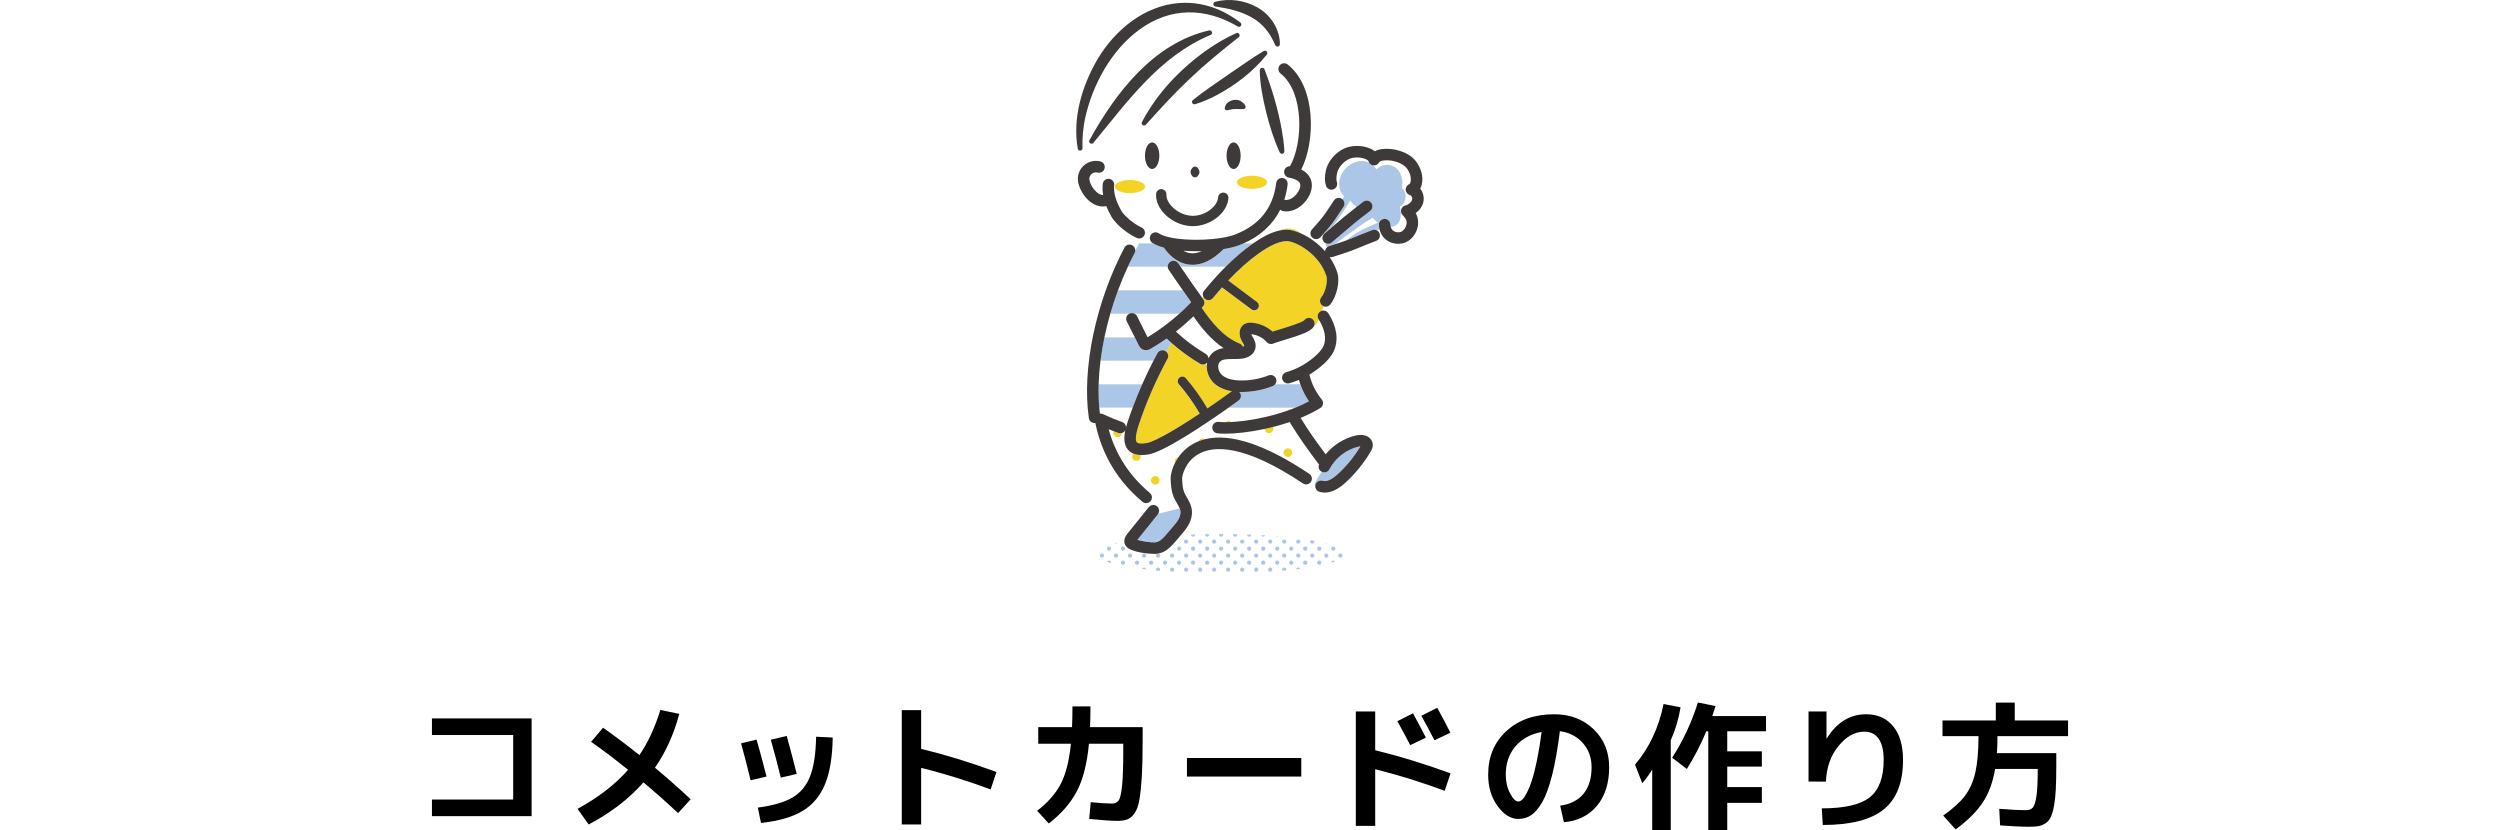 <?xml version="1.0" encoding="UTF-8"?>
<svg id="_レイヤー_2" data-name="レイヤー 2" xmlns="http://www.w3.org/2000/svg" viewBox="0 0 993.27 329.76">
  <defs>
    <style>
      .cls-1 {
        fill: none;
      }

      .cls-2 {
        fill: #acc6e7;
      }

      .cls-3 {
        fill: #f3d426;
      }

      .cls-4 {
        fill: #3e3a39;
      }

      .cls-5 {
        fill: #f1d328;
      }

      .cls-6 {
        fill: #acc5e7;
      }
    </style>
  </defs>
  <g id="_レイヤー_4" data-name="レイヤー 4">
    <g>
      <path d="M171.61,285.43h39.6v38.83h-39.6v-6.6h32.28v-25.63h-32.28v-6.6Z"/>
      <path d="M234.86,294.73l4.73-5.61c4.73,3.34,9.55,6.97,14.46,10.89,3.45-5.1,6.21-11.07,8.31-17.93l7.53,1.54c-2.16,8.1-5.39,15.24-9.68,21.4,4.95,4.11,9.68,8.29,14.19,12.54l-5,5.5c-4.11-3.89-8.69-7.96-13.75-12.21-5.79,6.56-13.05,12.14-21.78,16.72l-4.4-6.21c8.21-4.47,14.91-9.64,20.08-15.51-5.13-4.14-10.03-7.85-14.68-11.11Z"/>
      <path d="M294.43,295.33l6.16-1.48c1.14,3.92,2.46,8.82,3.96,14.68l-6.33,1.49c-1.17-4.91-2.44-9.81-3.79-14.69ZM330.84,293.02c-.11,7.74-1.14,13.94-3.08,18.62-1.94,4.68-4.94,8.21-8.99,10.62-4.05,2.4-9.52,3.97-16.42,4.7l-1.26-6.1c5.94-.77,10.52-2.1,13.75-3.99,3.23-1.89,5.57-4.72,7.04-8.5,1.47-3.78,2.25-9,2.37-15.67l6.6.33ZM306.25,293.9l6.33-1.49c1.43,5.21,2.75,10.23,3.96,15.07l-6.33,1.49c-1.17-4.84-2.49-9.86-3.96-15.07Z"/>
      <path d="M358.28,282.13h7.7v15.4c9.53,2.31,19.51,5.37,29.92,9.19l-2.31,6.93c-9.17-3.41-18.37-6.27-27.61-8.58v22.5h-7.7v-45.43Z"/>
      <path d="M426.1,280.65h7.15c0,2.93-.06,5.68-.17,8.25h20.9v5.67c0,5.65-.11,10.32-.33,14.03-.22,3.7-.54,6.75-.96,9.13-.42,2.38-1.05,4.17-1.9,5.36-.84,1.19-1.77,2-2.78,2.42-1.01.42-2.32.63-3.93.63-2.42,0-6.2-.26-11.33-.77l.6-6.66c3.78.37,6.62.55,8.53.55,1.17,0,2.04-.43,2.61-1.29.57-.86,1.01-2.8,1.32-5.83.31-3.02.47-7.69.47-14v-2.64h-13.64c-.73,7.85-2.33,14.13-4.79,18.84-2.46,4.71-6.18,8.99-11.17,12.84l-4.62-5.06c4.18-3.19,7.29-6.71,9.32-10.56,2.04-3.85,3.4-9.2,4.1-16.06h-12.98v-6.6h13.42c.11-2.53.17-5.28.17-8.25Z"/>
      <path d="M471.58,308.53v-7.37h45.43v7.37h-45.43Z"/>
      <path d="M538.68,282.68h7.7v15.4c9.53,2.31,19.51,5.37,29.92,9.19l-2.31,6.93c-9.17-3.41-18.37-6.27-27.61-8.58v22.5h-7.7v-45.43ZM566.51,293.08l-6.21,2.97c-1.47-2.82-3.17-6-5.12-9.52l6.21-3.13c1.65,3.01,3.36,6.23,5.12,9.68ZM576.25,291.1l-6.33,3.02c-1.54-3.04-3.28-6.29-5.22-9.73l6.32-3.19c2.35,4.33,4.09,7.63,5.23,9.9Z"/>
      <path d="M619.86,320.08c4-.51,7.08-2.07,9.24-4.67,2.16-2.6,3.25-6.12,3.25-10.56,0-3.81-1.16-7.03-3.49-9.65-2.33-2.62-5.36-4.19-9.1-4.7-.88,6.97-1.92,12.81-3.11,17.52-1.19,4.71-2.51,8.3-3.96,10.75-1.45,2.46-2.92,4.17-4.4,5.14-1.48.97-3.18,1.46-5.09,1.46-2.97,0-5.7-1.71-8.2-5.12-2.49-3.41-3.74-7.57-3.74-12.48,0-7.11,2.42-12.89,7.26-17.33,4.84-4.44,11.17-6.66,18.98-6.66,6.31,0,11.52,1.98,15.65,5.94s6.19,9,6.19,15.12-1.62,11.5-4.87,15.34c-3.25,3.85-7.62,6.01-13.12,6.49l-1.48-6.6ZM612.49,290.82c-4.44.84-7.92,2.77-10.45,5.78-2.53,3.01-3.79,6.73-3.79,11.17,0,2.79.57,5.26,1.71,7.42,1.14,2.16,2.22,3.25,3.25,3.25.51,0,1.04-.25,1.59-.74.55-.5,1.16-1.4,1.84-2.72.68-1.32,1.35-2.99,2.01-5s1.33-4.68,2.01-7.98c.68-3.3,1.29-7.02,1.84-11.17Z"/>
      <path d="M663.81,294.12v35.64h-7.37v-23.98c-1.47,2.31-2.79,4.11-3.96,5.39l-2.86-7.37c5.65-6.67,9.42-14.7,11.33-24.09l6.76,1.32c-.84,4.88-2.15,9.24-3.91,13.09ZM701.65,290.55h-15.4v7.97h13.75v6.05h-13.75v8.14h13.75v6.27h-13.75v10.78h-7.54v-39.21h-.77c-2.27,5.43-4.86,10.41-7.75,14.96l-5.83-4.46c4.36-6.78,7.77-14.1,10.23-21.95l6.99,1.43c-.26.88-.68,2.2-1.27,3.96h21.34v6.05Z"/>
      <path d="M718.53,282.68h7.15v10.78h.06c4-6.45,9.22-9.68,15.67-9.68,4.55,0,8.13,1.59,10.75,4.76,2.62,3.17,3.93,7.64,3.93,13.39,0,8.95-2.55,15.49-7.64,19.63-5.1,4.14-13.18,6.21-24.25,6.21l-.39-6.6c9.02,0,15.37-1.47,19.06-4.4,3.69-2.93,5.53-7.88,5.53-14.85,0-3.7-.66-6.5-1.98-8.39-1.32-1.89-3.23-2.83-5.72-2.83-3.78,0-7.21,1.92-10.31,5.77-3.1,3.85-4.74,8.54-4.92,14.08l-6.93-.05v-27.83Z"/>
      <path d="M794.65,327.95l-.33-6.6c4.77.37,8.29.55,10.56.55,1.25,0,2.17-.35,2.78-1.04.61-.7,1.08-2.2,1.43-4.51.35-2.31.52-5.78.52-10.4v-.44h-16.94c-.88,5.32-2.54,9.79-4.98,13.42s-6,7.17-10.7,10.61l-4.95-5.5c3.81-2.68,6.68-5.28,8.61-7.81s3.31-5.61,4.15-9.24,1.27-8.47,1.27-14.52h-14.3v-6.21h21.18v-7.1h7.53v7.1h21.18v6.21h-28.05c0,2.64-.07,4.89-.22,6.76h23.59v4.9c0,3.74-.06,6.88-.19,9.43-.13,2.55-.37,4.75-.71,6.6s-.76,3.31-1.24,4.37c-.48,1.06-1.16,1.9-2.04,2.5-.88.6-1.8,1-2.75,1.18-.95.18-2.2.27-3.74.27-2.97,0-6.86-.18-11.66-.55Z"/>
    </g>
    <g>
      <path class="cls-1" d="M535.28,95.23c2.4-2.05,4.98-3.54,7.87-4.81,1.22-.54,2.77-1.37,4.32-1.88-.78-.57-1.48-1.25-2.1-2.03-1.99,1.25-3.98,2.5-5.91,3.85-1.91,1.33-3.76,2.74-5.64,4.1-1.12.8-2.24,1.75-3.4,2.57,2.11-.67,3.52-1.15,4.71-1.6.03-.07.08-.14.15-.2Z"/>
      <path class="cls-1" d="M509.98,135.18c-1.69.51-3.45,1.04-4.06,1.32-.92.42-2.01.19-2.68-.58-1.53-1.76-3.8-2.91-6.12-3.11.04.12.09.25.16.38.1.18.2.35.3.53.69,1.18,1.63,2.79,1.17,4.76-.49,2.12-2.43,3.62-5.17,4.01-1.24.18-2.5.18-3.69.17-2.2,0-4.11,0-5.19,1.04-.6.58-.72,1.38-.72,1.95,0,1.18.55,2.45,1.39,3.25,1.51,1.44,3.97,2.2,7.32,2.28,3.83.08,7.75-.61,11.32-2.01,1.17-.46,2.5.12,2.96,1.29.3.78.15,1.61-.33,2.23h9.99c-.2-.58-.39-1.17-.56-1.76-1.23.52-2.49.97-3.77,1.34-.21.06-.43.09-.64.09-.99,0-1.9-.65-2.19-1.65-.35-1.21.35-2.48,1.56-2.83,4.44-1.29,8.58-3.64,11.96-6.8,1.44-1.35,2.31-2.46,2.83-3.6,1.28-2.82.56-6.76-1.9-10.56-.11.25-.22.51-.33.77-.19.42-.4.85-.61,1.28-.24.03-.48.07-.72.11-.06.29-.18.57-.36.83-1.25,1.8-4.69,3.08-11.92,5.28Z"/>
      <path class="cls-1" d="M469.2,106.27c3.02,4.4,6.14,8.95,8.41,12.06.14-.18.28-.35.42-.52-.29-.74-.19-1.61.35-2.27,2.9-3.55,5.75-6.73,8.6-9.57h-17.99l.21.3Z"/>
      <path class="cls-1" d="M546.88,67.31c2.82-2.8,7.61-2.32,9.44,1.53.8,1.67,1.06,3.52.75,5.16-.02.2-.05.4-.09.59,1.02.94,1.64,2.32,1.45,3.98-.19,1.67-1.1,2.87-2.3,3.53,1.06,3.59.37,7.79-3.58,8.04.23.83.7,1.44,1.42,1.81,1.08.56,2.34.43,2.98.02,1.68-1.08,2.43-3.43,1.59-4.95-.29-.52-.78-1.03-1.29-1.58-.55-.58-.75-1.4-.54-2.17.21-.77.81-1.37,1.58-1.59,1.37-.39,2.45-1.28,2.75-2.27.13-.42.05-.97-.2-1.39-.09-.15-.28-.42-.55-.48-.98-.22-1.7-1.06-1.78-2.06-.07-1,.52-1.94,1.45-2.3.05-.02.3-.24.46-.86.36-1.38-.01-3.67-1.66-5.66-1.55-1.88-5.42-3.2-8.61-2.94-1.49.12-2.06.56-2.12.66-.39.89-1.3,1.44-2.28,1.36-.07,0-.14-.02-.21-.03.53.48.98,1.02,1.33,1.62Z"/>
      <path class="cls-1" d="M539,82.18c-.3-.19-.58-.38-.85-.58-.65-.5-1.23-1.2-1.65-1.97-.03.04-.06.09-.09.13-1.1,1.75-2.12,3.53-3.3,5.23-1.09,1.57-2.34,3.46-3.75,5.14.25-.21.48-.41.71-.61,3.32-2.84,4.9-4.2,8.93-7.33Z"/>
      <path class="cls-1" d="M436.72,161.95c.07.81.16,1.61.26,2.41.37-.03.76.02,1.12.19,2.73,1.25,5.26,2.29,7.75,3.18.9.32,1.48,1.16,1.51,2.06.21-.81.46-1.61.72-2.4.6-1.81,1.25-3.63,1.92-5.44h-13.29Z"/>
      <path class="cls-1" d="M444.19,115.36h25.73c-1.44-2.08-2.98-4.31-4.49-6.51l-1.11-1.61c-.27-.39-.4-.84-.4-1.28h-15.81c-1.43,3.07-2.74,6.21-3.92,9.4Z"/>
      <path class="cls-1" d="M438.79,134.02h12.02l-3.16-6.32c-.56-1.13-.11-2.5,1.02-3.06.01,0,.02,0,.03-.01h-7.57c-.91,3.13-1.69,6.28-2.34,9.4Z"/>
      <path class="cls-1" d="M472.93,100.59c1.44.19,2.95-.09,4.53-.8-.76.02-1.52.04-2.28.04-1.69,0-3.37-.06-5-.18.82.46,1.74.82,2.75.95Z"/>
      <path class="cls-1" d="M451.74,125.66l4.18,8.36c4.52-2.73,8.75-5.88,12.66-9.4h-17.91c.45.21.83.56,1.07,1.03Z"/>
      <path class="cls-1" d="M480.15,142.35c.35-.72.8-1.37,1.37-1.92,1.36-1.31,2.96-1.89,4.6-2.13-4.95-3.28-8.79-8.03-11.97-12.62-2.21,2.15-4.53,4.18-6.96,6.09,3.63,3.37,7.61,6.34,11.85,8.84.65.38,1.04,1.04,1.11,1.74Z"/>
      <path class="cls-1" d="M479.57,144.11c-.18.2-.39.36-.62.48.17.18.33.37.49.55.02-.35.06-.7.13-1.03Z"/>
      <path class="cls-1" d="M437.23,143.29c-.4,3.2-.66,6.35-.75,9.4h17.3c1.4-3.15,2.9-6.29,4.51-9.4h-21.06Z"/>
      <path class="cls-3" d="M524.95,118.16c1.94-2.41,2.53-6.86,2.09-8.26-2.86-9.22-12.51-14.09-15.81-14.07-2.91.03-6.68,1.69-11.21,4.95-4.02,2.89-8,6.42-12.03,10.7l11.43,8.54c.81.6.97,1.75.37,2.56-.36.48-.91.73-1.47.73-.38,0-.76-.12-1.09-.36l-11.72-8.75c-1.19,1.35-2.39,2.76-3.6,4.24-.8.98-2.24,1.12-3.21.33-.32-.26-.54-.59-.67-.94-.14.17-.28.35-.42.52.15.21.29.4.44.6.65.88.58,2.09-.15,2.89-.16.17-.32.35-.48.52,3.81,5.58,8.57,11.57,15.07,14.19.6.24,1.03.7,1.26,1.25.35-.13.54-.29.58-.35,0-.21-.44-.98-.68-1.39-.13-.22-.25-.43-.37-.64-1.22-2.24-1.22-5.34,1.21-6.66.94-.51,1.91-.53,2.64-.49,3.13.18,6.12,1.45,8.43,3.54.85-.28,1.9-.6,3.09-.96,2.76-.84,8.49-2.57,9.53-3.57.73-.99,2.12-1.22,3.14-.52.78.54,1.12,1.48.93,2.35.24-.04.48-.07.72-.11.22-.43.43-.86.61-1.28.11-.26.22-.51.33-.77,0-.01-.02-.03-.03-.04-.69-1.06-.39-2.47.67-3.16.23-.15.48-.25.74-.31.21-.58.4-1.15.58-1.7-.21-.08-.41-.19-.59-.34-.98-.79-1.13-2.23-.34-3.21Z"/>
      <path class="cls-3" d="M517.14,92.85c-2.26-1.9-5.28-2.89-9.17-1.18,1.11-.27,2.18-.41,3.21-.42,1.52-.01,3.64.53,5.96,1.6Z"/>
      <path class="cls-3" d="M463.36,139.8c.76.69.98,1.83.47,2.77-4.66,8.6-8.5,17.43-11.42,26.25-1.61,4.88-1.19,6.43-.79,6.92.29.36,1.19.72,3.79.35.88-.12,2.24-.63,3.99-1.46-.12-.27-.18-.58-.15-.9.09-.74.65-1.31,1.34-1.46l1.22.2c.25.15.45.36.6.61,3.79-2.05,8.67-5.06,14.2-8.73-2.38-4.14-5.16-8.06-8.29-11.67-.66-.76-.58-1.92.18-2.58.76-.66,1.92-.58,2.58.18,3.22,3.72,6.1,7.76,8.57,12.02,3.11-2.11,6.37-4.41,9.73-6.84,0,0,0,0,0,0-2.99-.48-5.39-1.57-7.16-3.25-1.75-1.66-2.8-4.11-2.81-6.54,0-.18.01-.36.02-.53-.16-.19-.32-.37-.49-.55-.33.17-.69.27-1.07.27-.39,0-.79-.1-1.16-.32-4.02-2.37-7.82-5.14-11.33-8.26l-2.03,3.52Z"/>
      <ellipse class="cls-3" cx="497.44" cy="72.42" rx="6" ry="2.61"/>
      <path class="cls-3" d="M448.96,71.51c-3.31,0-6,1.17-6,2.61s2.68,2.61,6,2.61,6-1.17,6-2.61-2.68-2.61-6-2.61Z"/>
      <path class="cls-2" d="M451.81,214.5c.53.17,1.2.33,1.92.47.09-.36.42-.62.8-.62.46,0,.84.37.84.83,0,.02,0,.04,0,.06,1.41.2,2.77.31,3.47.26.16-.01.32-.04.47-.07-.02-.08-.04-.16-.04-.25,0-.46.37-.83.84-.83.32,0,.59.18.73.44.57-.38,1.14-.91,1.78-1.6-.08-.03-.16-.07-.23-.12.12,0,.24-.02.36-.03.56-.61,1.17-1.33,1.87-2.18.6-.72,1.27-1.53,2.01-2.37,1.02-1.16,2.67-3.43,2.29-5.56-.05-.3-.15-.61-.28-.93l-8.53,2.12c-.05.09-.1.18-.17.26l-8.15,10.13Z"/>
      <path class="cls-2" d="M450.78,100.56c-.93,1.77-1.82,3.57-2.68,5.4h15.81c0-.73.34-1.45.99-1.9,1.04-.71,2.46-.45,3.18.59l.9,1.31h17.99c3.46-3.45,6.9-6.4,10.38-8.9.17-.12.34-.24.51-.36h-3.74c-.61.27-1.23.53-1.87.77-1.61.61-3.71,1.12-6.1,1.51-4.14,4.14-8.27,6.24-12.31,6.24-.52,0-1.03-.03-1.54-.1-5.28-.7-8.61-4.86-9.85-6.7-1.66-.45-3.11-1.02-4.26-1.71h-5.59l-1.57,2.87c-.01.33-.09.67-.25.99Z"/>
      <path class="cls-2" d="M441.13,124.63h7.57c.64-.31,1.36-.28,1.96,0h17.91c1.61-1.45,3.17-2.95,4.67-4.53-1.01-1.4-2.14-3.02-3.33-4.74h-25.73c-1.14,3.06-2.16,6.16-3.06,9.26Z"/>
      <path class="cls-2" d="M437.23,143.29h21.06c.5-.97,1.01-1.93,1.53-2.89.6-1.11,1.99-1.52,3.1-.92.17.09.31.2.45.33l2.03-3.52c-.65-.57-1.28-1.16-1.91-1.75-2.03,1.43-4.13,2.79-6.29,4.05-.31.18-1.02.6-1.93.6-.29,0-.6-.04-.93-.15-1.24-.41-1.77-1.47-1.97-1.87l-1.56-3.13h-12.02c-.65,3.12-1.17,6.22-1.55,9.26Z"/>
      <path class="cls-2" d="M436.72,161.95h13.29c1.15-3.1,2.41-6.19,3.78-9.26h-17.3c-.1,3.2-.02,6.31.24,9.26Z"/>
      <path class="cls-2" d="M520.05,159.43c-1.42-2.09-2.57-4.36-3.41-6.75h-9.99c-.24.32-.57.58-.97.73-3.91,1.53-8.17,2.34-12.38,2.34-.24,0-.47,0-.71,0-.08,0-.16,0-.23,0,.07.08.15.15.21.24.74,1.02.51,2.45-.51,3.19-.98.71-2.32,1.67-3.89,2.78h26.5c1.86-.76,3.66-1.6,5.37-2.52Z"/>
      <path class="cls-2" d="M522.66,192.54c.36-1.21,1.64-1.89,2.85-1.53,1.57.47,3.61-.45,6.08-2.72,3.48-3.21,6.47-6.89,8.9-10.94-.2,0-.42.02-.64.07-4.96,1.13-9.31,4.5-11.65,9.02-.58,1.12-1.96,1.56-3.08.98,0,0,0,0,0,0-1.78,2.67-2.77,4.72-2.77,4.72-.05.76.06,1.32.31,1.71-.12-.41-.13-.86,0-1.3Z"/>
      <path class="cls-6" d="M529.73,217.13c-.46,0-.84.37-.84.84,0,.06,0,.11.02.17.08.38.41.67.82.67s.74-.29.82-.67c.01-.05.02-.11.02-.17,0-.46-.37-.84-.84-.84Z"/>
      <path class="cls-6" d="M526.95,216.02c.1,0,.2-.02.29-.06-.3-.08-.6-.15-.91-.23.15.17.37.28.62.28Z"/>
      <path class="cls-6" d="M524.86,217.5c-.06-.09-.14-.17-.23-.23-.13-.09-.29-.14-.47-.14-.06,0-.11,0-.17.02-.38.08-.67.41-.67.82,0,.06,0,.11.02.17.07.33.32.58.65.65.05.01.11.02.17.02.17,0,.33-.05.47-.14.09-.06.17-.14.23-.23.06-.09.1-.19.13-.3.01-.05.02-.11.02-.17,0-.17-.05-.33-.14-.47Z"/>
      <path class="cls-6" d="M529.73,222.7c-.46,0-.84.37-.84.84,0,.01,0,.03,0,.04.55-.17,1.05-.34,1.52-.51-.15-.22-.4-.37-.69-.37Z"/>
      <path class="cls-6" d="M526.11,220.75c0,.46.37.83.84.83s.84-.37.84-.83-.37-.84-.84-.84-.84.37-.84.84Z"/>
      <path class="cls-6" d="M531.68,220.75c0,.46.37.83.84.83s.84-.37.84-.83-.37-.84-.84-.84-.84.37-.84.84Z"/>
      <path class="cls-6" d="M524.86,223.07c-.06-.09-.14-.17-.23-.23-.13-.09-.29-.14-.47-.14-.06,0-.11,0-.17.02-.38.08-.67.41-.67.82s.29.74.67.82c.05.01.11.02.17.02.17,0,.33-.05.47-.14.09-.06.17-.14.23-.23.09-.13.14-.29.14-.47s-.05-.33-.14-.47Z"/>
      <path class="cls-6" d="M518.59,217.13c-.46,0-.84.37-.84.84,0,.06,0,.11.02.17.08.38.41.67.82.67s.74-.29.82-.67c.01-.05.02-.11.02-.17,0-.46-.37-.84-.84-.84Z"/>
      <path class="cls-6" d="M514.97,215.18c0,.46.37.84.84.84s.84-.37.84-.84-.37-.83-.84-.83-.84.37-.84.83Z"/>
      <path class="cls-6" d="M520.54,215.18c0,.46.37.84.84.84s.84-.37.84-.84c0-.11-.02-.22-.06-.31-.45-.08-.92-.16-1.39-.24-.13.15-.22.34-.22.56Z"/>
      <path class="cls-6" d="M513.72,217.5c-.06-.09-.14-.17-.23-.23-.13-.09-.29-.14-.47-.14-.06,0-.11,0-.17.02-.38.08-.67.41-.67.82,0,.06,0,.11.02.17.07.33.32.58.65.65.05.01.11.02.17.02.17,0,.33-.05.47-.14.09-.06.17-.14.23-.23.06-.09.1-.19.13-.3.01-.05.02-.11.02-.17,0-.17-.05-.33-.14-.47Z"/>
      <path class="cls-6" d="M518.59,222.7c-.46,0-.84.37-.84.84s.37.84.84.84.84-.37.84-.84-.37-.84-.84-.84Z"/>
      <path class="cls-6" d="M515.81,225.49c-.42,0-.76.31-.82.71.54-.07,1.07-.13,1.59-.2-.13-.3-.42-.51-.77-.51Z"/>
      <path class="cls-6" d="M514.97,220.75c0,.46.37.83.84.83s.84-.37.84-.83-.37-.84-.84-.84-.84.37-.84.84Z"/>
      <path class="cls-6" d="M520.54,220.75c0,.46.37.83.84.83s.84-.37.84-.83-.37-.84-.84-.84-.84.37-.84.84Z"/>
      <path class="cls-6" d="M513.72,223.07c-.06-.09-.14-.17-.23-.23-.13-.09-.29-.14-.47-.14-.06,0-.11,0-.17.02-.38.08-.67.41-.67.82s.29.74.67.82c.05.01.11.02.17.02.17,0,.33-.05.47-.14.09-.06.17-.14.23-.23.09-.13.14-.29.14-.47s-.05-.33-.14-.47Z"/>
      <path class="cls-6" d="M507.45,217.13c-.46,0-.84.37-.84.84,0,.06,0,.11.02.17.08.38.41.67.82.67s.74-.29.82-.67c.01-.05.02-.11.02-.17,0-.46-.37-.84-.84-.84Z"/>
      <path class="cls-6" d="M507.91,213.09c-.34-.03-.68-.06-1.02-.08.15.14.34.22.56.22.17,0,.33-.05.46-.14Z"/>
      <path class="cls-6" d="M503.83,215.18c0,.46.37.84.84.84s.84-.37.84-.84-.37-.83-.84-.83-.84.37-.84.83Z"/>
      <path class="cls-6" d="M509.4,215.18c0,.46.37.84.84.84s.84-.37.84-.84-.37-.83-.84-.83-.84.37-.84.83Z"/>
      <path class="cls-6" d="M502.58,217.5c-.06-.09-.14-.17-.23-.23-.13-.09-.29-.14-.47-.14-.06,0-.11,0-.17.02-.38.08-.67.41-.67.82,0,.06,0,.11.02.17.07.33.32.58.65.65.05.01.11.02.17.02.17,0,.33-.05.47-.14.09-.06.17-.14.23-.23.06-.09.1-.19.13-.3.01-.05.02-.11.02-.17,0-.17-.05-.33-.14-.47Z"/>
      <path class="cls-6" d="M501.08,212.63c.09.3.33.52.63.59.05.01.11.02.17.02.17,0,.33-.05.47-.14.09-.06.17-.14.23-.23.03-.05.06-.09.08-.15-.52-.03-1.04-.06-1.57-.09Z"/>
      <path class="cls-6" d="M507.45,222.7c-.46,0-.84.37-.84.84s.37.84.84.84.84-.37.84-.84-.37-.84-.84-.84Z"/>
      <path class="cls-6" d="M504.67,225.49c-.46,0-.84.37-.84.83s.37.84.84.84.84-.37.84-.84-.37-.83-.84-.83Z"/>
      <path class="cls-6" d="M510.24,225.49c-.46,0-.84.37-.84.83,0,.17.05.32.13.45.5-.05.99-.09,1.48-.14.04-.1.06-.2.06-.31,0-.46-.37-.83-.84-.83Z"/>
      <path class="cls-6" d="M504.67,219.92c-.46,0-.84.37-.84.84s.37.83.84.83.84-.37.84-.83-.37-.84-.84-.84Z"/>
      <path class="cls-6" d="M509.4,220.75c0,.46.37.83.84.83s.84-.37.84-.83-.37-.84-.84-.84-.84.37-.84.84Z"/>
      <path class="cls-6" d="M502.58,223.07c-.06-.09-.14-.17-.23-.23-.13-.09-.29-.14-.47-.14-.06,0-.11,0-.17.02-.38.08-.67.41-.67.82s.29.74.67.82c.05.01.11.02.17.02.17,0,.33-.05.47-.14.09-.06.17-.14.23-.23.09-.13.14-.29.14-.47s-.05-.33-.14-.47Z"/>
      <path class="cls-6" d="M496.31,217.13c-.46,0-.84.37-.84.84,0,.06,0,.11.02.17.08.38.41.67.82.67s.74-.29.82-.67c.01-.05.02-.11.02-.17,0-.46-.37-.84-.84-.84Z"/>
      <path class="cls-6" d="M496.31,213.23c.45,0,.81-.35.83-.79-.55-.02-1.11-.04-1.67-.06,0,0,0,.01,0,.02,0,.46.37.84.84.84Z"/>
      <path class="cls-6" d="M492.69,215.18c0,.46.37.84.84.84s.84-.37.84-.84-.37-.83-.84-.83-.84.37-.84.83Z"/>
      <path class="cls-6" d="M498.26,215.18c0,.46.37.84.84.84s.84-.37.84-.84-.37-.83-.84-.83-.84.37-.84.83Z"/>
      <path class="cls-6" d="M491.43,217.5c-.06-.09-.14-.17-.23-.23-.13-.09-.29-.14-.47-.14-.06,0-.11,0-.17.02-.22.04-.4.17-.52.35-.09.13-.14.29-.14.47,0,.06,0,.11.02.17.02.11.07.21.13.3.12.18.31.31.52.35.05.01.11.02.17.02.17,0,.33-.05.47-.14.09-.06.17-.14.23-.23.06-.09.1-.19.13-.3.01-.05.02-.11.02-.17,0-.17-.05-.33-.14-.47Z"/>
      <path class="cls-6" d="M496.31,222.7c-.46,0-.84.37-.84.84s.37.84.84.84.84-.37.84-.84-.37-.84-.84-.84Z"/>
      <path class="cls-6" d="M493.53,225.49c-.46,0-.84.37-.84.83s.37.84.84.84.84-.37.84-.84-.37-.83-.84-.83Z"/>
      <path class="cls-6" d="M499.1,225.49c-.46,0-.84.37-.84.83s.37.84.84.84.84-.37.84-.84-.37-.83-.84-.83Z"/>
      <path class="cls-6" d="M493.53,219.92c-.46,0-.84.37-.84.84s.37.83.84.83.84-.37.84-.83-.37-.84-.84-.84Z"/>
      <path class="cls-6" d="M499.1,219.92c-.46,0-.84.37-.84.84s.37.83.84.83.84-.37.84-.83-.37-.84-.84-.84Z"/>
      <path class="cls-6" d="M491.43,223.07c-.06-.09-.14-.17-.23-.23-.13-.09-.29-.14-.47-.14-.06,0-.11,0-.17.02-.22.04-.4.17-.52.35-.09.13-.14.29-.14.47s.05.33.14.47c.12.18.31.31.52.35.05.01.11.02.17.02.17,0,.33-.05.47-.14.09-.06.17-.14.23-.23.09-.13.14-.29.14-.47s-.05-.33-.14-.47Z"/>
      <path class="cls-6" d="M485.17,217.13c-.46,0-.84.37-.84.84,0,.06,0,.11.02.17.08.38.41.67.82.67s.74-.29.82-.67c.01-.05.02-.11.02-.17,0-.46-.37-.84-.84-.84Z"/>
      <path class="cls-6" d="M489.92,212.24s-.02.1-.02.15c0,.17.05.33.14.47.12.18.31.31.52.35.05.01.11.02.17.02.17,0,.33-.05.47-.14.09-.06.17-.14.23-.23.09-.13.14-.29.14-.47,0-.04,0-.08-.01-.12-.55-.01-1.09-.02-1.64-.03Z"/>
      <path class="cls-6" d="M484.36,212.2c-.01.06-.02.13-.02.19,0,.46.37.84.84.84s.84-.37.84-.84c0-.07,0-.13-.02-.19-.34,0-.68,0-1.02,0-.2,0-.4,0-.6,0Z"/>
      <path class="cls-6" d="M483.22,215.18c0-.46-.37-.83-.84-.83s-.84.37-.84.83.37.84.84.84.84-.37.84-.84Z"/>
      <path class="cls-6" d="M487.12,215.18c0,.46.37.84.84.84s.84-.37.84-.84-.37-.83-.84-.83-.84.37-.84.83Z"/>
      <path class="cls-6" d="M485.17,222.7c-.46,0-.84.37-.84.84s.37.84.84.84.84-.37.84-.84-.37-.84-.84-.84Z"/>
      <path class="cls-6" d="M482.39,225.49c-.46,0-.84.37-.84.83s.37.84.84.84.84-.37.84-.84-.37-.83-.84-.83Z"/>
      <path class="cls-6" d="M487.96,225.49c-.46,0-.84.37-.84.83s.37.84.84.84.84-.37.84-.84-.37-.83-.84-.83Z"/>
      <path class="cls-6" d="M482.39,219.92c-.46,0-.84.37-.84.84s.37.83.84.83.84-.37.84-.83-.37-.84-.84-.84Z"/>
      <path class="cls-6" d="M487.96,219.92c-.46,0-.84.37-.84.84s.37.83.84.83.84-.37.84-.83-.37-.84-.84-.84Z"/>
      <path class="cls-6" d="M480.29,223.07c-.06-.09-.14-.17-.23-.23-.13-.09-.29-.14-.47-.14-.06,0-.11,0-.17.02-.22.04-.4.17-.52.35-.09.13-.14.29-.14.47s.05.33.14.47c.12.18.31.31.52.35.05.01.11.02.17.02.17,0,.33-.05.47-.14.09-.06.17-.14.23-.23.09-.13.14-.29.14-.47s-.05-.33-.14-.47Z"/>
      <path class="cls-6" d="M474.03,217.13c-.46,0-.84.37-.84.84,0,.06,0,.11.02.17.08.38.41.67.82.67s.74-.29.82-.67c.01-.05.02-.11.02-.17,0-.46-.37-.84-.84-.84Z"/>
      <path class="cls-6" d="M478.91,212.86c.12.18.31.31.52.35.05.01.11.02.17.02.17,0,.33-.05.47-.14.09-.06.17-.14.23-.23.09-.13.14-.29.14-.47,0-.05,0-.11-.02-.16-.55,0-1.1.02-1.64.03,0,.04-.01.09-.01.13,0,.17.05.33.14.47Z"/>
      <path class="cls-6" d="M474.03,213.23c.46,0,.84-.37.84-.84,0-.01,0-.02,0-.03-.56.02-1.11.04-1.67.06.02.45.38.81.83.81Z"/>
      <path class="cls-6" d="M472.08,215.18c0-.46-.37-.83-.84-.83s-.84.37-.84.83.37.84.84.84.84-.37.84-.84Z"/>
      <path class="cls-6" d="M476.82,216.02c.46,0,.84-.37.84-.84s-.37-.83-.84-.83-.84.37-.84.83.37.84.84.84Z"/>
      <path class="cls-6" d="M468.63,213.21c.22-.04.4-.17.52-.35.05-.08.09-.17.11-.26-.05,0-.1,0-.15,0-.17.2-.34.41-.51.6,0,0,.02,0,.02,0Z"/>
      <path class="cls-6" d="M474.87,223.54c0-.46-.37-.84-.84-.84s-.84.37-.84.84.37.84.84.84.84-.37.84-.84Z"/>
      <path class="cls-6" d="M471.25,227.16c.46,0,.84-.37.84-.84s-.37-.83-.84-.83-.84.37-.84.83.37.84.84.84Z"/>
      <path class="cls-6" d="M477.65,226.32c0-.46-.37-.83-.84-.83s-.84.37-.84.83.37.84.84.84.84-.37.84-.84Z"/>
      <path class="cls-6" d="M471.25,219.92c-.46,0-.84.37-.84.84s.37.83.84.83.84-.37.84-.83-.37-.84-.84-.84Z"/>
      <path class="cls-6" d="M476.82,219.92c-.46,0-.84.37-.84.84s.37.83.84.83.84-.37.84-.83-.37-.84-.84-.84Z"/>
      <path class="cls-6" d="M468.63,224.35c.22-.04.4-.17.52-.35.09-.13.14-.29.14-.47s-.05-.33-.14-.47c-.12-.18-.31-.31-.52-.35-.05-.01-.11-.02-.17-.02-.12,0-.23.02-.33.07-.15.06-.28.17-.37.3-.09.13-.14.29-.14.47s.05.33.14.47c.09.13.22.24.37.3.1.04.21.07.33.07.06,0,.11,0,.17-.02Z"/>
      <path class="cls-6" d="M478.91,218.43c.12.18.31.31.52.35.05.01.11.02.17.02.17,0,.33-.05.47-.14.09-.06.17-.14.23-.23.06-.09.1-.19.13-.3.01-.05.02-.11.02-.17,0-.17-.05-.33-.14-.47-.06-.09-.14-.17-.23-.23-.13-.09-.29-.14-.47-.14-.06,0-.11,0-.17.02-.22.04-.4.17-.52.35-.09.13-.14.29-.14.47,0,.06,0,.11.02.17.02.11.07.21.13.3Z"/>
      <path class="cls-6" d="M462.62,213.18s.09-.1.14-.15c-.12,0-.24.02-.36.03.07.05.15.09.23.12Z"/>
      <path class="cls-6" d="M460.11,214.35c-.46,0-.84.37-.84.83,0,.09.02.17.04.25.54-.11,1.03-.32,1.52-.65-.14-.26-.41-.44-.73-.44Z"/>
      <path class="cls-6" d="M462.06,223.54c0,.46.37.84.84.84s.84-.37.84-.84-.37-.84-.84-.84-.84.37-.84.84Z"/>
      <path class="cls-6" d="M460.94,226.32c0-.46-.37-.83-.84-.83s-.84.37-.84.83c0,.13.03.25.08.35.47.05.95.09,1.43.13.1-.14.16-.3.16-.49Z"/>
      <path class="cls-6" d="M465.68,225.49c-.46,0-.84.37-.84.83s.37.84.84.84.84-.37.84-.84-.37-.83-.84-.83Z"/>
      <path class="cls-6" d="M459.27,220.75c0,.46.37.83.84.83s.84-.37.84-.83-.35-.8-.79-.83c-.13.02-.25.05-.38.06-.3.13-.5.42-.5.77Z"/>
      <path class="cls-6" d="M465.68,219.92c-.46,0-.84.37-.84.84s.37.83.84.83.84-.37.84-.83-.37-.84-.84-.84Z"/>
      <path class="cls-6" d="M467.64,218.13c.02.11.07.21.13.3.09.13.22.24.37.3.1.04.21.07.33.07.06,0,.11,0,.17-.02.22-.04.4-.17.52-.35.06-.09.1-.19.13-.3.01-.05.02-.11.02-.17,0-.17-.05-.33-.14-.47-.12-.18-.31-.31-.52-.35-.05-.01-.11-.02-.17-.02-.12,0-.23.02-.33.07-.15.06-.28.17-.37.3-.09.13-.14.29-.14.47,0,.06,0,.11.02.17Z"/>
      <path class="cls-6" d="M463.09,218.77c.19-.05.35-.16.46-.31-.15.11-.3.21-.46.31Z"/>
      <path class="cls-6" d="M454.54,214.35c-.39,0-.71.26-.8.62.53.1,1.08.2,1.63.28,0-.02,0-.04,0-.06,0-.46-.37-.83-.84-.83Z"/>
      <path class="cls-6" d="M446.35,217.15c-.05-.01-.11-.02-.17-.02-.12,0-.23.02-.33.07-.3.13-.51.42-.51.77,0,.06,0,.11.02.17.06.27.24.5.49.6.1.04.21.07.33.07.06,0,.11,0,.17-.02.22-.04.4-.17.52-.35.06-.09.1-.19.13-.3.01-.05.02-.11.02-.17,0-.17-.05-.33-.14-.47-.12-.18-.31-.31-.52-.35Z"/>
      <path class="cls-6" d="M457,222.77c-.3.13-.51.42-.51.77s.21.64.51.77c.1.04.21.07.33.07.06,0,.11,0,.17-.02.22-.04.4-.17.52-.35.09-.13.14-.29.14-.47s-.05-.33-.14-.47c-.12-.18-.31-.31-.52-.35-.05-.01-.11-.02-.17-.02-.12,0-.23.02-.33.07Z"/>
      <path class="cls-6" d="M452.59,223.54c0-.46-.37-.84-.84-.84s-.84.37-.84.84.37.84.84.84.84-.37.84-.84Z"/>
      <path class="cls-6" d="M455.36,226.25c-.04-.43-.39-.76-.83-.76-.37,0-.67.24-.79.56.53.07,1.07.14,1.62.2Z"/>
      <path class="cls-6" d="M448.97,219.92c-.46,0-.84.37-.84.84s.37.83.84.83.84-.37.84-.83-.37-.84-.84-.84Z"/>
      <path class="cls-6" d="M454.54,219.92c-.46,0-.84.37-.84.84s.37.83.84.83.84-.37.84-.83-.37-.84-.84-.84Z"/>
      <path class="cls-6" d="M444.11,215.61c-.39.09-.78.18-1.15.28.13.08.27.12.43.12.3,0,.56-.16.71-.4Z"/>
      <path class="cls-6" d="M445.86,222.77c-.3.13-.51.42-.51.77s.21.64.51.77c.1.04.21.07.33.07.06,0,.11,0,.17-.02.22-.04.4-.17.52-.35.09-.13.14-.29.14-.47s-.05-.33-.14-.47c-.12-.18-.31-.31-.52-.35-.05-.01-.11-.02-.17-.02-.12,0-.23.02-.33.07Z"/>
      <path class="cls-6" d="M440.61,222.7c-.34,0-.63.2-.76.49.49.17,1.02.34,1.58.51.01-.05.02-.11.02-.16,0-.46-.37-.84-.84-.84Z"/>
      <path class="cls-6" d="M436.99,220.75c0,.46.37.83.84.83s.84-.37.84-.83-.37-.84-.84-.84-.84.37-.84.84Z"/>
      <path class="cls-6" d="M442.56,220.75c0,.46.37.83.84.83s.84-.37.84-.83-.37-.84-.84-.84-.84.37-.84.84Z"/>
      <path class="cls-6" d="M440.61,218.8c.4,0,.74-.29.82-.67.01-.05.02-.11.02-.17,0-.46-.37-.84-.84-.84s-.84.37-.84.84c0,.06,0,.11.02.17.08.38.41.67.82.67Z"/>
      <path class="cls-2" d="M550.01,86.98c1.25-.05,2.33.92,2.38,2.18.02.36.07.68.15.98,3.94-.25,4.64-4.44,3.58-8.04,1.2-.67,2.11-1.87,2.3-3.53.19-1.65-.43-3.04-1.45-3.98.04-.19.07-.39.09-.59.31-1.64.04-3.49-.75-5.16-1.83-3.85-6.62-4.33-9.44-1.53-.36-.6-.8-1.14-1.33-1.62-.65-.11-1.21-.49-1.55-1.04-3.96-1.93-8.76.55-10.82,4.24-1.76,3.15-1.41,6.97.83,9.19-.22.36-.43.73-.63,1.09.87.74,1.08,2.02.43,3-.53.8-.99,1.49-1.39,2.1-2.77,4.2-3.21,4.85-7.34,9.49,0,0,.01,0,.02,0,.21-.1.41-.21.61-.33.13-.22.28-.42.48-.59,1.24-1.05,2.27-1.93,3.17-2.71,1.42-1.68,2.66-3.57,3.75-5.14,1.18-1.7,2.2-3.48,3.3-5.23.03-.05.06-.09.09-.13.42.78,1,1.48,1.65,1.97.27.2.55.4.85.58.77-.6,1.63-1.26,2.6-2.01,1-.77,2.44-.58,3.2.42.77,1,.58,2.43-.42,3.2-6,4.61-7.46,5.86-11.35,9.19-1.07.92-2.32,1.99-3.9,3.33-.43.37-.96.54-1.48.54-.28,0-.55-.06-.81-.16-.35.6-.02,1.18.5,1.45.21-.16.45-.29.71-.38.88-.27,1.66-.51,2.36-.74,1.17-.82,2.28-1.77,3.4-2.57,1.89-1.36,3.74-2.76,5.64-4.1,1.93-1.35,3.92-2.61,5.91-3.85.62.77,1.32,1.46,2.1,2.03-1.55.52-3.11,1.35-4.32,1.88-2.89,1.27-5.47,2.76-7.87,4.81-.07.06-.12.13-.15.2,1.15-.43,2.09-.82,3.25-1.3,1.55-.64,3.48-1.44,6.78-2.69.6-.23,1.23-.18,1.77.06.39-.1.78-.21,1.17-.33-.15-.58-.24-1.18-.27-1.81-.06-1.26.92-2.33,2.18-2.38Z"/>
      <path class="cls-5" d="M512.04,162.35c-.04.12-.08.24-.09.37-.01.09,0,.18,0,.27.14-.05.28-.1.42-.15l-.32-.49Z"/>
      <path class="cls-5" d="M511.48,181.53c.93.11,1.78-.56,1.89-1.49.11-.93-.56-1.78-1.49-1.89-.93-.11-1.78.56-1.89,1.49-.11.93.56,1.78,1.49,1.89Z"/>
      <path class="cls-5" d="M502.51,170.4c0,.85.63,1.59,1.5,1.69.12.01.23.02.34,0,.79-.07,1.45-.68,1.54-1.5h0c.03-.23,0-.46-.06-.67-.03-.09-.07-.18-.11-.27-1.08.27-2.16.52-3.22.75Z"/>
      <path class="cls-5" d="M488.82,167.68c-.05-.11-.12-.22-.19-.31-.08-.11-.18-.2-.29-.28l-1.63.64c.65,0,1.36-.01,2.12-.05Z"/>
      <path class="cls-5" d="M466.72,183.17c-.03.26,0,.51.08.74.37-.73.81-1.48,1.32-2.21-.72.13-1.31.71-1.4,1.47Z"/>
      <path class="cls-5" d="M460.67,191.04c.11-.93-.56-1.78-1.49-1.89-.93-.11-1.78.56-1.89,1.49-.11.93.56,1.78,1.49,1.89.93.11,1.78-.56,1.89-1.49Z"/>
      <path class="cls-5" d="M478.05,174.21c-.79-.09-1.51.38-1.78,1.08.81-.32,1.66-.59,2.53-.8-.22-.15-.47-.25-.75-.28Z"/>
      <path class="cls-5" d="M461.82,172.47l-1.22-.2c-.7.15-1.25.72-1.34,1.46-.04.32.02.63.15.9.9-.43,1.92-.95,3.02-1.55-.14-.25-.35-.46-.6-.61Z"/>
      <path class="cls-5" d="M450.27,180.24c-.24.26-.41.59-.46.97-.11.93.56,1.78,1.49,1.89.12.01.23.01.34,0,.79-.07,1.45-.68,1.54-1.5.03-.28-.01-.54-.1-.79-.91-.04-1.9-.19-2.82-.58Z"/>
      <path class="cls-5" d="M444.31,172.03c-.62-.22-1.23-.45-1.86-.69-.05.13-.1.28-.11.43-.11.93.56,1.78,1.49,1.89.93.11,1.78-.56,1.89-1.49,0-.03,0-.06,0-.09-.21.06-.42.1-.64.1-.26,0-.51-.04-.77-.13Z"/>
      <path class="cls-4" d="M492.57,155.98c-.06-.09-.14-.16-.21-.24.08,0,.15,0,.23,0,.24,0,.47,0,.71,0,4.2,0,8.47-.8,12.38-2.34.4-.16.72-.42.97-.73.47-.61.63-1.45.33-2.23-.46-1.17-1.79-1.75-2.96-1.29-3.57,1.4-7.49,2.1-11.32,2.01-3.34-.07-5.8-.84-7.32-2.28-.84-.8-1.38-2.07-1.39-3.25,0-.57.12-1.37.72-1.95,1.08-1.04,2.99-1.04,5.19-1.04,1.2,0,2.45,0,3.69-.17,2.75-.39,4.68-1.89,5.17-4.01.46-1.96-.49-3.58-1.17-4.76-.1-.18-.21-.36-.3-.53-.07-.13-.12-.26-.16-.38,2.32.2,4.6,1.35,6.12,3.11.67.77,1.76,1,2.68.58.61-.28,2.36-.81,4.06-1.32,7.23-2.19,10.67-3.48,11.92-5.28.18-.26.3-.54.36-.83.19-.87-.15-1.81-.93-2.35-1.02-.71-2.41-.47-3.14.52-1.04.99-6.77,2.73-9.53,3.57-1.19.36-2.25.68-3.09.96-2.31-2.09-5.31-3.36-8.43-3.54-.74-.04-1.7-.02-2.64.49-2.42,1.33-2.43,4.43-1.21,6.66.12.21.24.43.37.64.24.41.69,1.18.68,1.39-.04.06-.23.22-.58.35-.23-.55-.66-1.01-1.26-1.25-6.5-2.62-11.26-8.61-15.07-14.19.16-.17.32-.34.48-.52.73-.81.8-2.02.15-2.89-.14-.19-.29-.39-.44-.6-2.27-3.11-5.39-7.66-8.41-12.06l-.21-.3-.9-1.31c-.71-1.04-2.14-1.3-3.18-.59-.65.45-.99,1.17-.99,1.9,0,.44.13.89.4,1.28l1.11,1.61c1.51,2.2,3.04,4.43,4.49,6.51,1.19,1.72,2.33,3.34,3.33,4.74-1.5,1.57-3.06,3.08-4.67,4.53-3.91,3.52-8.14,6.67-12.66,9.4l-4.18-8.36c-.24-.48-.62-.82-1.07-1.03-.6-.28-1.32-.31-1.96,0-.01,0-.02,0-.03.01-1.13.56-1.59,1.94-1.02,3.06l3.16,6.32,1.56,3.13c.2.4.73,1.46,1.97,1.87.33.11.64.15.93.15.91,0,1.61-.41,1.93-.6,2.16-1.26,4.25-2.61,6.29-4.05.63.59,1.26,1.18,1.91,1.75,3.52,3.11,7.31,5.88,11.33,8.26.36.22.76.32,1.16.32.37,0,.74-.09,1.07-.27.23-.12.44-.28.62-.48-.07.34-.1.68-.13,1.03-.01.18-.02.35-.02.53,0,2.43,1.06,4.88,2.81,6.54,1.77,1.68,4.17,2.77,7.16,3.25,0,0,0,0,0,0-3.36,2.43-6.62,4.72-9.73,6.84-2.47-4.26-5.34-8.3-8.57-12.02-.66-.76-1.82-.85-2.58-.18-.76.66-.85,1.82-.18,2.58,3.13,3.61,5.91,7.53,8.29,11.67-5.53,3.68-10.41,6.68-14.2,8.73-1.1.6-2.11,1.12-3.02,1.55-1.75.83-3.11,1.33-3.99,1.46-2.6.37-3.49.01-3.79-.35-.4-.49-.82-2.04.79-6.92,2.92-8.82,6.76-17.66,11.42-26.25.51-.94.28-2.08-.47-2.77-.13-.12-.28-.24-.45-.33-1.11-.6-2.5-.19-3.1.92-.52.96-1.03,1.93-1.53,2.89-1.61,3.11-3.11,6.25-4.51,9.4-1.36,3.08-2.62,6.17-3.78,9.26-.67,1.81-1.32,3.62-1.92,5.44-.26.79-.51,1.59-.72,2.4-.04-.9-.61-1.74-1.51-2.06-2.49-.89-5.02-1.93-7.75-3.18-.36-.17-.75-.22-1.12-.19-.1-.79-.19-1.59-.26-2.41-.26-2.96-.33-6.06-.24-9.26.09-3.05.35-6.2.75-9.4.38-3.05.9-6.14,1.55-9.26.65-3.12,1.44-6.27,2.34-9.4.9-3.11,1.92-6.2,3.06-9.26,1.18-3.19,2.49-6.33,3.92-9.4.85-1.83,1.74-3.63,2.68-5.4.17-.32.24-.65.25-.99.03-.85-.41-1.68-1.21-2.1-1.12-.59-2.5-.16-3.09.95-11.42,21.62-16.97,48.21-14.14,67.74.16,1.14,1.14,1.96,2.26,1.96.11,0,.22,0,.33-.02,0,.09,0,.18.03.27,2.62,12.44,8.91,22.88,18.69,31.03.43.36.95.53,1.46.53.65,0,1.3-.28,1.76-.82.81-.97.68-2.41-.29-3.22-8.13-6.78-13.63-15.29-16.38-25.33.67.27,1.34.54,1.99.79.62.24,1.24.47,1.86.69.25.09.51.13.77.13.22,0,.44-.03.64-.1.56-.17,1.05-.54,1.35-1.07-.6,2.84-.62,5.61,1,7.62.62.77,1.39,1.28,2.2,1.62.92.38,1.91.54,2.82.58.17,0,.33.01.49.01,1.02,0,1.91-.13,2.47-.21,6.28-.89,23.16-12.33,32.12-18.66,1.57-1.11,2.91-2.07,3.89-2.78,1.02-.74,1.25-2.17.51-3.19ZM479.05,140.6c-4.24-2.5-8.21-5.47-11.85-8.84,2.42-1.91,4.74-3.94,6.96-6.09,3.18,4.59,7.01,9.34,11.97,12.62-1.64.25-3.24.82-4.6,2.13-.57.55-1.03,1.21-1.37,1.92-.07-.7-.45-1.36-1.11-1.74Z"/>
      <path class="cls-4" d="M533.8,82.17c.65-.97.44-2.26-.43-3-.07-.06-.13-.12-.21-.17-1.05-.7-2.47-.41-3.17.64-.53.8-.99,1.5-1.4,2.11-2.76,4.18-3.05,4.62-7.36,9.44-.84.94-.76,2.39.18,3.23.44.39.98.58,1.52.58.63,0,1.25-.26,1.7-.76.15-.16.29-.32.43-.48,4.13-4.64,4.57-5.29,7.34-9.49.41-.61.86-1.31,1.39-2.1Z"/>
      <path class="cls-4" d="M529.14,96.31c1.58-1.34,2.83-2.41,3.9-3.33,3.89-3.33,5.34-4.58,11.35-9.19,1-.77,1.19-2.2.42-3.2-.77-1-2.2-1.19-3.2-.42-.98.75-1.83,1.41-2.6,2.01-4.03,3.14-5.61,4.49-8.93,7.33-.23.19-.47.4-.71.61-.9.77-1.94,1.66-3.17,2.71-.2.17-.36.37-.48.59-.48.81-.42,1.87.22,2.63.26.3.58.51.93.65.26.1.53.16.81.16.52,0,1.05-.18,1.48-.54Z"/>
      <path class="cls-4" d="M545.16,91.44c-3.3,1.25-5.23,2.05-6.78,2.69-1.16.48-2.1.87-3.25,1.3-1.19.44-2.6.93-4.71,1.6-.7.22-1.48.47-2.36.74-.27.08-.5.22-.71.38-.53.41-.86,1.03-.89,1.7-2.82-3.23-6.24-5.58-9.32-7-2.32-1.07-4.44-1.61-5.96-1.6-1.03.01-2.1.15-3.21.42-3,.72-6.34,2.39-10.1,5.03-.17.12-.34.24-.51.36-3.48,2.5-6.92,5.45-10.38,8.9-2.84,2.84-5.7,6.02-8.6,9.57-.54.66-.64,1.53-.35,2.27.14.36.36.68.67.94.98.8,2.42.65,3.21-.33,1.21-1.48,2.41-2.89,3.6-4.24l11.72,8.75c.33.25.71.36,1.09.36.56,0,1.11-.25,1.47-.73.6-.81.44-1.95-.37-2.56l-11.43-8.54c4.03-4.28,8.01-7.82,12.03-10.7,4.53-3.25,8.3-4.92,11.21-4.95,3.3-.02,12.96,4.86,15.81,14.07.44,1.4-.15,5.86-2.09,8.26-.79.98-.64,2.42.34,3.21.18.15.38.26.59.34.27.11.56.17.84.17.67,0,1.33-.29,1.78-.85,2.8-3.47,3.84-9.45,2.9-12.49-.73-2.35-1.81-4.47-3.12-6.36.15.03.3.05.45.05.22,0,.45-.03.67-.1,6.26-1.93,7.84-2.59,10.72-3.77,1.53-.63,3.42-1.41,6.66-2.64,1.18-.45,1.77-1.77,1.32-2.95-.22-.58-.65-1.02-1.18-1.26-.54-.25-1.17-.29-1.77-.06Z"/>
      <path class="cls-4" d="M473.22,67.44c-.52.89.05,2.29.78,2.78.96.64,1.84,0,2.35-1,.54-.9-.04-2.25-.78-2.75-.96-.66-1.84-.09-2.35.98Z"/>
      <path class="cls-4" d="M473.06,89.82c.29.02.58.03.87.03,3.16,0,6.43-1.09,9.11-3.04,3-2.19,4.83-5.15,5.02-8.1.07-1.13-.79-2.11-1.92-2.18-1.14-.07-2.11.79-2.18,1.92-.11,1.71-1.36,3.6-3.34,5.05-2.16,1.58-4.81,2.39-7.28,2.23-5.51-.36-10.13-5-9.91-8.4.07-1.13-.79-2.11-1.92-2.18-1.14-.07-2.11.79-2.18,1.92-.39,6.08,6.29,12.29,13.75,12.77Z"/>
      <path class="cls-4" d="M490.12,67.14c1.55,0,2.8-2.37,2.8-5.28s-1.25-5.28-2.8-5.28-2.8,2.37-2.8,5.28,1.25,5.28,2.8,5.28Z"/>
      <path class="cls-4" d="M457.75,67.14c1.58,0,2.86-2.37,2.86-5.28s-1.28-5.28-2.86-5.28-2.85,2.37-2.85,5.28,1.28,5.28,2.85,5.28Z"/>
      <path class="cls-4" d="M430.08,58.86c-.13-4.08.24-8.12,1.08-12.07,3.03-13.37,10.41-26.92,21.61-35.09,12.31-8.91,26.09-8.77,39.01-1.18.41.25.95.15,1.24-.24.31-.42.22-1.01-.19-1.32-2.55-1.94-5.32-3.64-8.27-4.94-5.01-2.19-10.55-3.26-16.03-2.81-13.9.98-25.66,10.8-32.54,22.42-6.13,10.59-9.91,23.2-7.79,35.45.23,1.17,1.93.92,1.87-.21Z"/>
      <path class="cls-4" d="M482.87,2.59c5.08.75,10.07,1.83,14.46,4.33,4.41,2.46,7.36,6.28,9.33,11,.39.96,1.86.68,1.85-.37.03-5.91-3.73-11.72-8.9-14.58-5.09-2.91-11.25-3.73-16.85-2.26-.99.26-.9,1.73.11,1.88Z"/>
      <path class="cls-4" d="M456.4,201.5l-8.24,10.25c-.5.62-1.34,1.66-1.46,3.09-.08.9.26,1.79.95,2.48,2.21,2.22,9.08,2.75,11.14,2.75.19,0,.34,0,.45-.01.19-.02.37-.04.56-.07.13-.02.26-.04.38-.06,1.1-.21,2.06-.6,2.94-1.15.16-.1.31-.2.46-.31,1.63-1.15,3.02-2.81,4.59-4.7.15-.18.31-.37.46-.55.17-.2.34-.4.51-.6.31-.37.63-.74.97-1.13,2.73-3.11,3.89-6.35,3.35-9.37-.31-1.75-1.15-3.2-1.9-4.48-.41-.71-.8-1.37-1.07-2.03-.67-1.64-.75-3.63-.82-5.56-.03-.77,1.04-6.6,6.56-9.69,5.93-3.32,17.93-3.98,41.44,11.71,1.05.7,2.47.42,3.17-.63.7-1.05.42-2.47-.63-3.17-17.44-11.64-31.32-16.25-41.38-13.78-.87.21-1.71.48-2.53.8-.79.31-1.56.67-2.29,1.08-2.57,1.44-4.48,3.35-5.85,5.33-.51.74-.95,1.48-1.32,2.21-1.3,2.57-1.78,4.98-1.73,6.31.09,2.22.18,4.73,1.16,7.12.39.95.88,1.79,1.35,2.6.41.71.8,1.39,1.07,2.05.13.31.23.62.28.93.38,2.13-1.27,4.4-2.29,5.56-.74.84-1.42,1.66-2.01,2.37-.71.85-1.32,1.57-1.87,2.18-.05.05-.09.1-.14.15-.64.69-1.21,1.22-1.78,1.6-.49.33-.99.54-1.52.65-.15.03-.31.06-.47.07-.7.06-2.06-.05-3.47-.26-.55-.08-1.1-.17-1.63-.28-.72-.14-1.4-.3-1.92-.47l8.15-10.13c.07-.08.11-.17.17-.26.58-.96.39-2.23-.52-2.96-.98-.79-2.42-.64-3.21.35Z"/>
      <path class="cls-4" d="M472.3,105.11c.51.07,1.03.1,1.54.1,4.04,0,8.17-2.1,12.31-6.24,2.38-.39,4.49-.9,6.1-1.51.64-.24,1.26-.5,1.87-.77,6.69-2.96,11.59-7.49,14.53-13.38.32.3.72.51,1.19.59.4.07.8.1,1.21.1,2.12,0,4.33-.89,6.22-2.55,2.01-1.76,3.44-4.19,3.83-6.51.42-2.49-.38-4.76-2.25-6.37-.54-.46-1.16-.87-1.85-1.22,5.64-11.08,5.98-32.75-5.39-41.72-.99-.78-2.43-.61-3.21.38-.78.99-.61,2.43.38,3.21,9.44,7.46,8.98,27.63,3.74,36.82-1.11-.02-2.11.76-2.3,1.9-.21,1.24.63,2.42,1.87,2.63,1.65.28,2.99.8,3.77,1.47.67.58.89,1.22.73,2.16-.22,1.29-1.11,2.76-2.34,3.83-1.22,1.06-2.55,1.57-3.66,1.38-.11-.02-.23-.02-.34-.02.62-1.92,1.07-3.96,1.33-6.1.15-1.25-.74-2.39-1.99-2.55-1.25-.15-2.39.74-2.55,1.99-1.22,9.91-6.74,16.8-16.42,20.48-5.83,2.22-18.59,2.77-26.03,1.07-.06-.02-.12-.03-.18-.04-1.68-.4-3.08-.91-4.05-1.55-1.05-.69-2.47-.4-3.16.65-.69,1.05-.4,2.47.65,3.16.11.07.23.14.34.2,1.15.69,2.6,1.26,4.26,1.71,1.24,1.84,4.57,6,9.85,6.7ZM475.18,99.82c.76,0,1.52-.01,2.28-.04-1.57.72-3.09.99-4.53.8-1.02-.13-1.94-.49-2.75-.95,1.63.12,3.31.18,5,.18Z"/>
      <path class="cls-4" d="M439.26,81.95c.1-.02.19-.05.28-.08.52,1.32,1.18,2.69,1.98,4.11,1.87,3.33,6.73,7.04,10.16,8.57.3.14.62.2.93.2.87,0,1.71-.5,2.09-1.35.51-1.15,0-2.5-1.15-3.02-2.96-1.32-6.86-4.55-8.04-6.64-2.22-3.95-3.15-7.28-2.84-10.18.13-1.25-.78-2.38-2.03-2.51s-2.38.78-2.51,2.03c-.15,1.41-.09,2.86.16,4.38-2.23.13-4.99-3.27-5.45-6-.2-1.19.42-1.95.8-2.29.68-.61,1.59-.84,2.37-.62,1.21.35,2.48-.35,2.83-1.56.35-1.21-.35-2.48-1.56-2.83-2.28-.65-4.83-.04-6.67,1.6-1.83,1.63-2.67,4.05-2.27,6.46.72,4.27,4.79,9.82,9.8,9.82.37,0,.75-.03,1.14-.1Z"/>
      <path class="cls-4" d="M486.61,42.96c-.08.43.27.83.7.82,0,0,.57,0,.57,0,.25-.02.63-.16.88-.21,1.78-.48,3.4-.13,5.24-.23.14-.01.28-.03.41-.09,1.36-.81-.41-2.46-1.26-2.96-2.32-1.48-6.16-.25-6.55,2.68Z"/>
      <path class="cls-4" d="M503.33,21.67c.64-.82-.36-1.95-1.25-1.41-4.32,2.58-10.04,6.64-14.24,9.49-4.7,3.26-9.39,6.39-13.9,9.99-.29.24-.43.64-.32,1.02.15.51.69.8,1.19.65,2.83-.84,5.52-2.03,8.12-3.36,7.74-4.09,14.9-9.5,20.39-16.37Z"/>
      <path class="cls-4" d="M491.19,13.15c-3.98,1.78-7.75,4-11.35,6.48-10.69,7.5-20.05,17.25-26.14,28.86-.5.98.82,1.88,1.55,1.07,2.89-3.18,5.7-6.34,8.61-9.41,2.9-3.07,5.87-6.06,8.93-8.95,6.15-5.85,12.68-11.15,19.37-16.43.87-.69.02-2.05-.98-1.61Z"/>
      <path class="cls-4" d="M480.43,12.07c-22.14,5.07-37.14,24.74-47.59,43.64-.54,1,.84,1.9,1.55,1.07,13.55-16.4,26.31-34.44,46.6-42.91,1.04-.45.53-2.02-.56-1.8Z"/>
      <path class="cls-4" d="M508.46,60.56c.16.34.51.56.91.54.53-.02.94-.47.92-1-.13-2.85-.52-5.64-1.01-8.4-1.49-8.27-3.86-16.32-6.89-24.16-.37-.97-1.85-.7-1.85.34-.02,2.88.33,5.71.79,8.49.97,5.55,2.31,10.96,4.05,16.3.88,2.66,1.84,5.3,3.08,7.88Z"/>
      <path class="cls-4" d="M523.9,126.88s.02.03.03.04c2.46,3.8,3.17,7.75,1.9,10.56-.52,1.15-1.39,2.26-2.83,3.6-3.38,3.16-7.51,5.51-11.96,6.8-1.21.35-1.91,1.62-1.56,2.83.29,1,1.2,1.65,2.19,1.65.21,0,.42-.03.64-.09,1.28-.37,2.54-.82,3.77-1.34.17.59.36,1.18.56,1.76.84,2.38,1.99,4.65,3.41,6.75-1.71.92-3.51,1.76-5.37,2.52-.76.31-1.54.61-2.31.89-.14.05-.28.1-.42.15-8.27,2.96-17.15,4.42-23.13,4.69-.75.03-1.46.05-2.12.05-.96,0-1.81-.04-2.51-.12-1.26-.14-2.38.76-2.53,2.01-.14,1.25.76,2.38,2.01,2.53.87.1,1.91.15,3.09.15,4.02,0,9.67-.59,15.74-1.9,1.06-.23,2.14-.48,3.22-.75,2.25-.57,4.52-1.23,6.77-2,.06.2.13.4.25.59,3.63,5.9,6.87,10.42,11.26,16.25.02.03.04.05.06.07-.42,1.08.01,2.32,1.06,2.86,0,0,0,0,0,0,1.12.58,2.5.14,3.08-.98,2.34-4.51,6.69-7.89,11.65-9.02.22-.05.44-.07.64-.07-2.43,4.06-5.42,7.74-8.9,10.94-2.47,2.28-4.51,3.19-6.08,2.72-1.21-.36-2.48.32-2.85,1.53-.13.44-.12.89,0,1.3.21.71.76,1.31,1.53,1.54.7.21,1.42.32,2.15.32,2.62,0,5.42-1.36,8.34-4.05,3.87-3.57,7.19-7.67,9.87-12.2.33-.56.96-1.62.85-2.94-.08-1.11-.63-2.09-1.54-2.75-1.48-1.09-3.57-1.12-5.04-.79-4.74,1.08-9.04,3.79-12.13,7.51-3.79-5.06-6.73-9.22-9.96-14.45,2.76-1.14,5.41-2.45,7.85-3.95.03-.02.06-.05.09-.07.05-.04.11-.07.16-.11.02-.02.03-.04.05-.05.06-.05.12-.11.17-.17.05-.05.1-.11.14-.16.05-.06.08-.12.12-.19.04-.06.08-.13.11-.19.03-.07.06-.13.08-.2.03-.07.05-.14.07-.21.02-.07.03-.14.04-.21.01-.07.02-.14.03-.21,0-.07,0-.15,0-.23,0-.07,0-.14-.01-.21,0-.07-.03-.15-.04-.22-.02-.07-.03-.14-.06-.21-.02-.07-.05-.14-.08-.2-.03-.07-.06-.14-.1-.21-.01-.02-.02-.05-.03-.07-.03-.05-.07-.08-.1-.13-.03-.04-.05-.09-.08-.13-2.35-2.87-4.04-6.27-4.91-9.88,2.1-1.25,4.07-2.72,5.86-4.39,1.18-1.1,2.87-2.83,3.88-5.06,1.96-4.32,1.13-9.78-2.26-14.98-.54-.82-1.52-1.18-2.42-.97-.25.06-.51.15-.74.31-1.06.69-1.36,2.1-.67,3.16Z"/>
      <path class="cls-4" d="M564.77,75.71c-.16-.27-.33-.51-.51-.75.24-.46.44-.96.58-1.5.81-3.11-.17-6.84-2.56-9.73-2.95-3.57-9.05-5.09-13.23-4.5-1.07.15-2.02.44-2.82.86-2.24-1.76-5.94-2.43-9.16-1.96-5.31.77-9.41,5.51-10.3,9.66-.52,2.43-.5,4.41.07,6.05.42,1.19,1.72,1.82,2.91,1.4,1.19-.42,1.82-1.72,1.4-2.91-.19-.56-.34-1.63.08-3.58.54-2.52,3.34-5.64,6.49-6.09,3.15-.46,5.72.74,5.99,1.36.06.23.15.44.27.64.34.55.9.93,1.55,1.04.07.01.14.03.21.03.97.08,1.89-.47,2.28-1.36.06-.1.62-.54,2.12-.66,3.19-.25,7.06,1.06,8.61,2.94,1.65,1.99,2.02,4.28,1.66,5.66-.16.62-.41.84-.46.86-.94.36-1.53,1.3-1.45,2.3.07,1,.8,1.84,1.78,2.06.27.06.46.33.55.48.25.42.32.97.2,1.39-.3.99-1.38,1.88-2.75,2.27-.77.22-1.37.82-1.58,1.59-.21.77,0,1.59.54,2.17.52.55,1,1.06,1.29,1.58.85,1.52.09,3.87-1.59,4.95-.64.41-1.89.54-2.98-.02-.72-.37-1.2-.98-1.42-1.81-.08-.3-.13-.62-.15-.98-.06-1.26-1.13-2.23-2.38-2.18-1.26.06-2.24,1.12-2.18,2.38.03.63.12,1.24.27,1.81.54,2.13,1.85,3.84,3.77,4.83,1.14.59,2.42.88,3.67.88,1.39,0,2.76-.36,3.87-1.07,3.7-2.37,5.12-7.42,3.11-11.02-.02-.04-.04-.07-.06-.11,1.43-1.01,2.47-2.38,2.94-3.96.49-1.63.26-3.5-.63-5.01Z"/>
    </g>
    <rect class="cls-1" x="0" y="119.41" width="993.27" height="181.91"/>
  </g>
</svg>